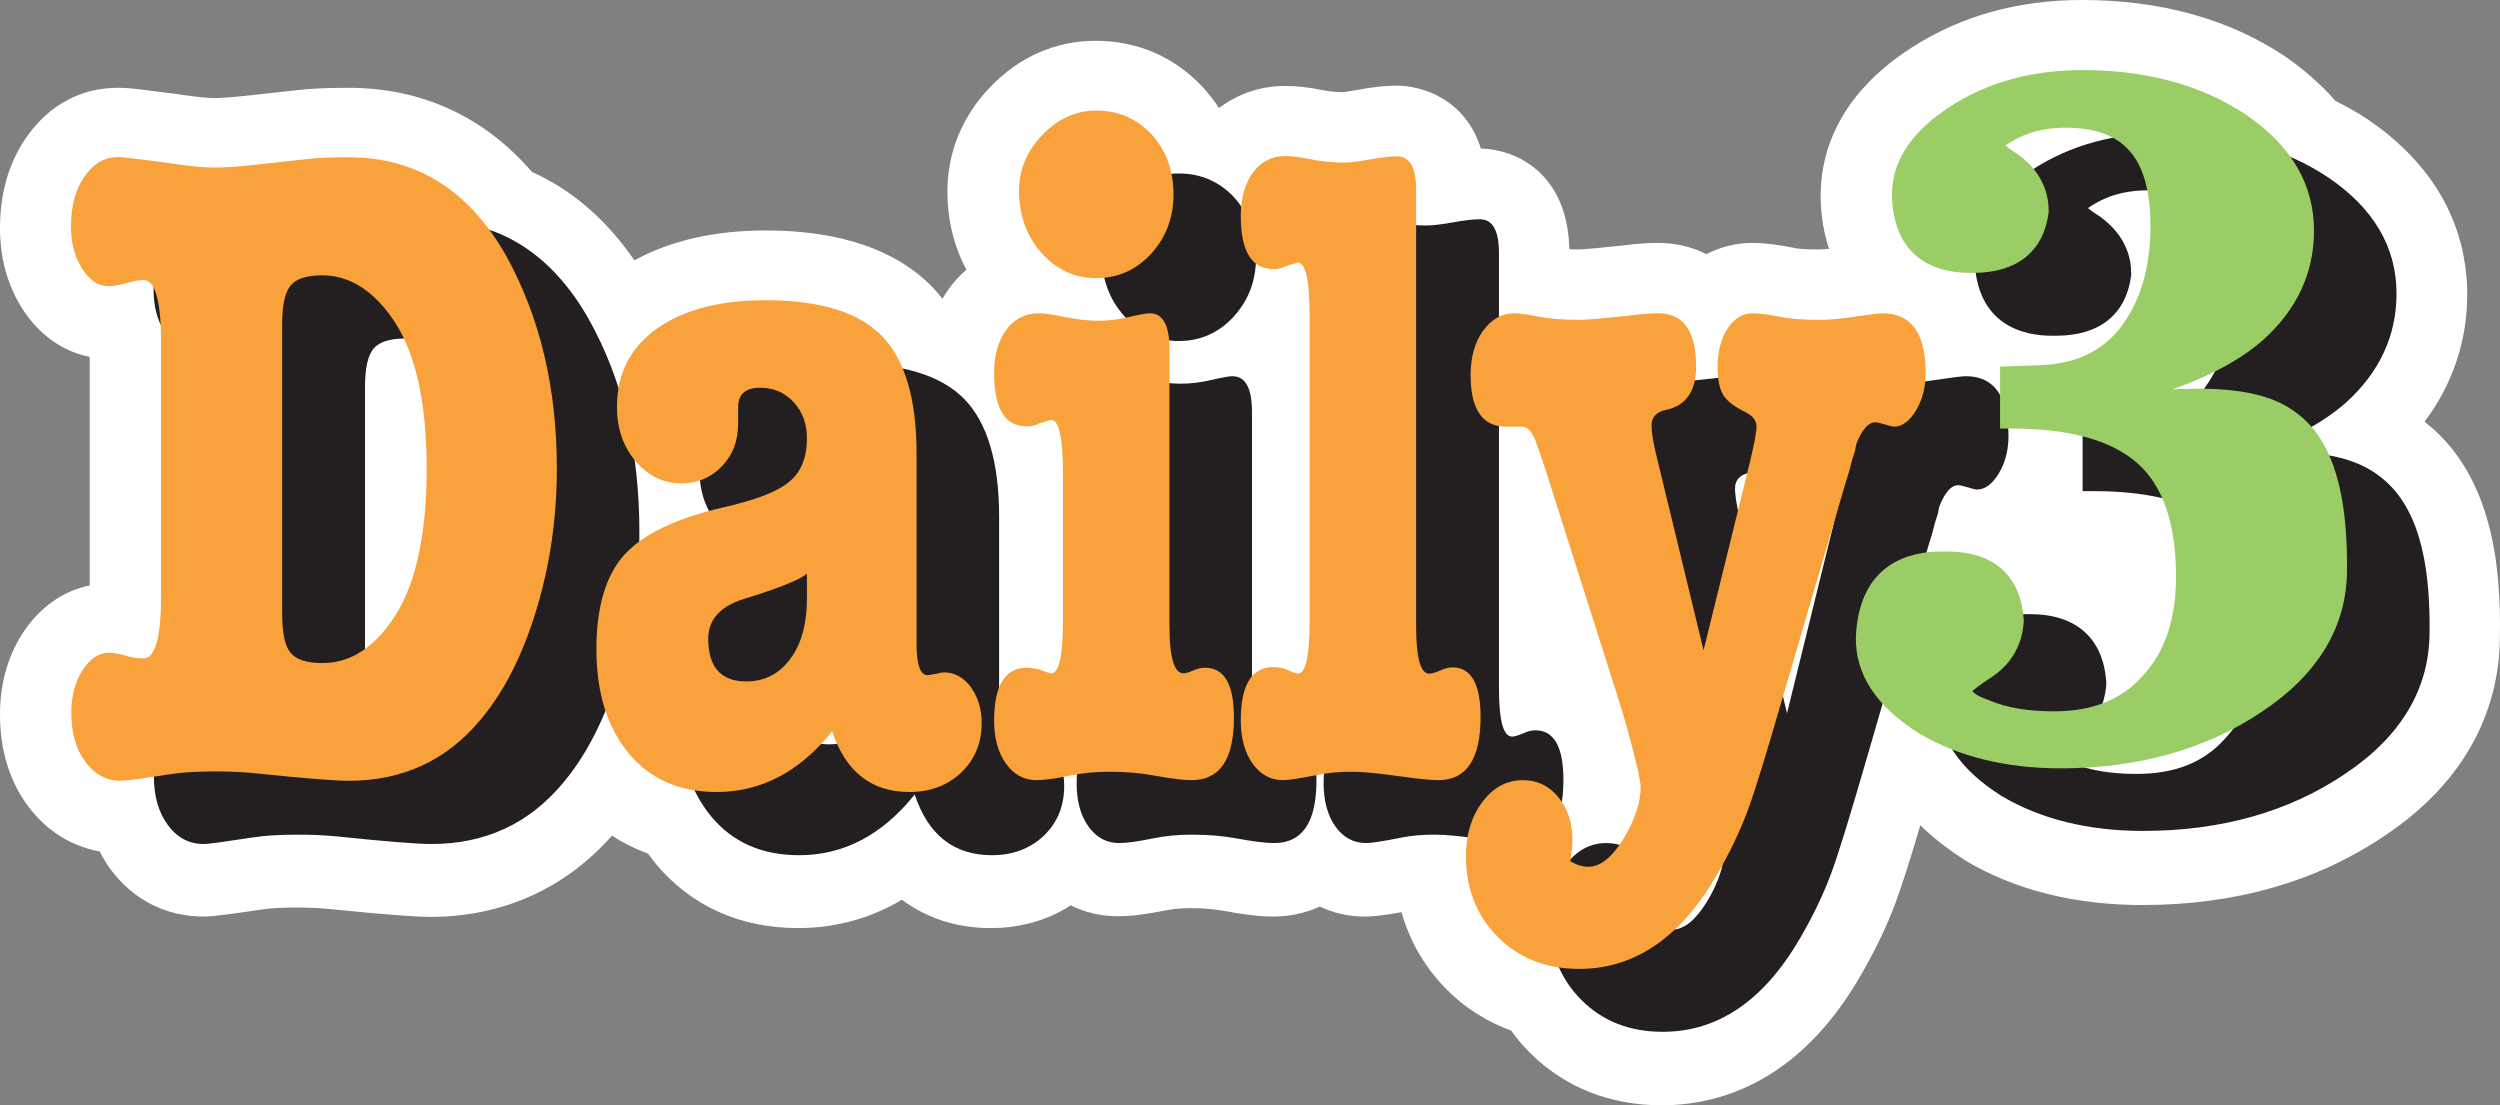 <svg version="1.1" id="Layer_1" xmlns="http://www.w3.org/2000/svg" xlink="http://www.w3.org/1999/xlink" x="0px" y="0px" viewBox="123.8 173.3 802.722 354.9" enable-background="123.8 173.3 802.722 354.9" space="preserve">
<rect x="123.8" y="173.3" width="802.722" height="354.9" fill="#808080" stroke="none"/>
<g>
	<path fill="#FFFFFF" d="M902.9,309.2c-0.2-0.2-0.4-0.3-0.6-0.5c9-12,13.7-25.9,13.7-40.9c0-15.7-5.5-38.2-32-56.2
		c-3.3-2.2-6.7-4.1-10.3-5.9c-4.3-4.9-9.6-9.7-16.2-14.3c-18-12-39.9-18.1-65.2-18.1c-20.5,0-38.9,5.1-54.7,15.3
		c-24.7,15.9-29.5,35.3-29.2,48.8l0,0.3c0.2,5.6,1.1,10.7,2.7,15.5c-1.3,0.1-2.5,0.2-3.7,0.2c-4.8,0-6.9-0.3-7.5-0.5
		c-5.6-1.1-9.9-1.6-13.5-1.6c-5.2,0-10.2,1.3-14.7,3.6c-4.9-2.5-10.3-3.6-15.6-3.6c-3.4,0-7.1,0.3-11,0.8c-11.3,1.2-14,1.3-14.2,1.3
		c-1.2,0-2.3,0-3.2-0.1c-0.6-25-17.8-32.1-28.4-32.3c-4.9-15.6-18.4-20.2-27.1-20.2c-3.4,0-7.4,0.4-12.7,1.4
		c-3.4,0.6-4.6,0.7-4.5,0.7c-2,0-4.3-0.2-6.7-0.7c-4.5-0.9-8.3-1.3-11.8-1.3c-8,0-15.2,2.5-21.3,7.1c-1.5-2.3-3.2-4.5-5.1-6.6
		c-9.1-9.8-21-15-34.5-15c-12.8,0-24.5,5.1-33.8,14.8c-9.1,9.4-13.8,21.1-13.8,33.6c0,9.1,2.1,17.6,6.1,25.1
		c-2.1,1.8-3.9,3.8-5.6,6.1c-0.7,1-1.4,2.1-2.1,3.2c-1-1.3-2.1-2.5-3.2-3.7c-11.8-12.1-29.9-18.2-53.5-18.2
		c-16.6,0-30.7,3.3-42.2,9.6c-9-13.1-20-22.6-32.9-28.4c-15.3-17.7-35.3-27-58.9-27c-6.4,0-11.7,0.2-16.1,0.7l-16.3,1.8
		c-5.8,0.6-9.1,0.8-10.7,0.8c-1.4,0-4.8-0.2-11.4-1.2l-0.6-0.1c-10.6-1.4-14.3-1.8-16-1.9c-1-0.1-2.1-0.1-3.1-0.1
		c-11.5,0-21.7,5.4-28.8,15.3c-5.9,8.2-8.9,18.2-8.9,29.7c0,9.7,2.4,18.4,7.1,25.8c5.3,8.4,13,13.9,21.7,15.6v73.4
		c-8.7,1.7-16.3,7.2-21.7,15.6c-4.7,7.4-7.1,16.1-7.1,25.8c0,11.4,3,21.3,8.9,29.3c5.9,8,13.9,13,23.1,14.7c1,1.9,2.1,3.8,3.4,5.6
		c7.3,9.9,17.9,15.3,29.9,15.3c2.2,0,4.8-0.2,19.1-2.3c1.9-0.3,5.3-0.6,10.8-0.6c4.1,0,7.8,0.2,10.8,0.5c21.7,2.2,28.8,2.5,32.2,2.5
		c23.2,0,43.3-9.1,58.3-26.1c3.6,2.4,7.5,4.3,11.6,5.8c0.8,1.1,1.6,2.2,2.5,3.3c11.3,13.5,27,20.6,45.7,20.6
		c9.3,0,21.2-1.9,33.3-9.1c7.9,5.9,17.6,9.1,28.5,9.1c9.5,0,18.3-2.5,25.7-7.3c4.6,2.3,9.7,3.5,15.1,3.5c4.2,0,9.1-0.6,15.5-1.9
		c2.4-0.5,5.1-0.7,8-0.7c3.8,0,7.2,0.3,10.2,0.8c6.9,1.3,12,1.9,16.2,1.9c4.9,0,10.1-1,15-3.2c4.4,2.1,9.3,3.2,14.5,3.2
		c2.4,0,5.5-0.3,11.7-1.4c2.7,9.5,7.6,17.9,14.7,25c5.9,5.9,12.8,10.2,20.5,13c1.8,2.5,3.8,4.9,6.1,7.2c11.1,11,25.6,16.8,42.2,16.8
		c18.1,0,43.8-7.1,63.6-41.1c4.8-8.2,8.7-16.3,11.6-24.1c1.9-5.1,4.5-13.2,7.9-24.7c3.8,3.7,8.4,7.4,13.9,10.9l0.4,0.3
		c16,9.6,35.3,14.4,57.1,14.4c29.5,0,55.6-7.4,77.3-22c31-20.5,37.4-46.5,37.4-64.6C926.8,355.7,924.3,326.3,902.9,309.2z"/>
	<g>
		<g>
			<path fill="#231F20" d="M329.1,344.1c0,15.8-2.2,30.9-6.6,45.4c-4.4,14.5-10.4,26.3-18,35.3c-10.9,13-24.9,19.5-42.2,19.5
				c-4.6,0-14.6-0.8-29.9-2.4c-3.9-0.4-8.3-0.6-13.2-0.6c-5.7,0-10.4,0.3-14.3,0.9c-9.1,1.4-14.3,2.1-15.6,2.1
				c-4.8,0-8.6-2-11.6-6.1c-3-4-4.5-9.3-4.5-15.8c0-5.3,1.2-9.9,3.6-13.6c2.4-3.7,5.2-5.6,8.5-5.6c1.5,0,3.2,0.3,5.2,0.9
				c2,0.6,4,0.9,5.9,0.9c3.7,0,5.6-6.6,5.6-19.8v-81.9c0-13.2-1.9-19.8-5.6-19.8c-1.2,0-3,0.3-5.5,1c-2.5,0.7-4.4,1-5.7,1
				c-3.3,0-6.1-1.9-8.5-5.6c-2.4-3.7-3.6-8.3-3.6-13.6c0-6.7,1.5-12.2,4.6-16.4c3-4.2,6.9-6.2,11.5-5.8c2.5,0.2,7.5,0.8,15,1.8
				c6.3,1,11.2,1.5,15,1.5c3.3,0,7.7-0.3,13.2-0.9l16.3-1.8c3.6-0.4,8.1-0.6,13.6-0.6c21.7,0,38.5,10.5,50.5,31.6
				C323.7,295.1,329.1,317.8,329.1,344.1z M287.4,344.1c0-22.1-3.8-38.3-11.4-48.8c-6.4-8.9-13.8-13.3-22.2-13.3
				c-4.9,0-8.3,1.1-10.1,3.3c-1.8,2.2-2.7,6.3-2.7,12.4v93.1c0,6.1,0.9,10.3,2.7,12.4c1.8,2.2,5.2,3.3,10.3,3.3
				c8.4,0,15.7-4.4,22-13.3C283.6,382.5,287.4,366.1,287.4,344.1z"/>
			<path fill="#231F20" d="M465.5,425.7c0,6.5-2.2,11.8-6.6,16c-4.4,4.1-9.9,6.2-16.6,6.2c-12.2,0-20.5-6.5-24.8-19.5
				c-10.4,13-22.8,19.5-37.1,19.5c-11.9,0-21.3-4.1-28.2-12.4c-6.9-8.3-10.4-19.4-10.4-33.4c0-13.6,3-23.7,8.9-30.3
				c6-6.6,16.4-11.7,31.5-15.2c10.6-2.4,17.7-5.1,21.5-8.3c3.8-3.1,5.7-7.8,5.7-13.9c0-4.7-1.4-8.6-4.3-11.7
				c-2.9-3.1-6.4-4.6-10.7-4.6c-4.7,0-7.1,2.1-7.1,6.2v5.3c0,5.5-1.7,10.1-5.2,13.7c-3.4,3.6-7.8,5.5-13,5.5
				c-5.8,0-10.7-2.4-14.7-7.1c-4-4.7-6-10.5-6-17.4c0-10.6,4.2-19,12.7-25.1c8.5-6.1,20.2-9.2,35-9.2c17.4,0,29.8,3.8,37.3,11.4
				c7.4,7.6,11.2,20.2,11.2,37.7v61.5c0,6.5,1.2,9.8,3.6,9.8l3.6-0.6c0.3-0.2,0.8-0.3,1.6-0.3c3.4,0,6.3,1.6,8.6,4.7
				C464.4,417.3,465.5,421.1,465.5,425.7z M409.5,385.5v-7.8c-2.4,2-9.1,4.7-20.2,8.1c-7.7,2.4-11.5,6.7-11.5,12.8
				c0,9.1,4.1,13.7,12.2,13.7c5.9,0,10.6-2.4,14.2-7.3C407.7,400.2,409.5,393.7,409.5,385.5z"/>
			<path fill="#231F20" d="M546.5,423.9c0,13.4-4.5,20.1-13.6,20.1c-2.7,0-6.7-0.5-12.1-1.5c-4.3-0.8-9.1-1.2-14.3-1.2
				c-4.5,0-8.6,0.4-12.5,1.2c-4.8,1-8.4,1.5-10.9,1.5c-4,0-7.3-1.8-9.8-5.3c-2.5-3.5-3.8-8.1-3.8-13.8c0-11.3,3.5-17,10.5-17
				c1,0,2.3,0.2,3.8,0.5c2.2,0.8,3.6,1.3,4,1.3c2.5,0,3.8-5.5,3.8-16.6v-47.9c0-11.2-1.3-16.9-3.8-16.9l-4,1.2
				c-1,0.6-2.3,0.9-3.8,0.9c-7,0-10.5-5.7-10.5-17.1c0-5.7,1.3-10.3,3.9-13.9c2.6-3.5,6.1-5.3,10.4-5.3c1.8,0,4.1,0.3,6.9,0.9
				c4.8,1,8.8,1.5,12.1,1.5c3.3,0,6.6-0.4,10-1.2c3.4-0.8,5.7-1.2,6.7-1.2c4.2,0,6.3,3.8,6.3,11.5v88.7c0,10.3,1.5,15.4,4.5,15.4
				c0.7,0,1.8-0.3,3.1-0.9c1.3-0.6,2.6-0.9,3.8-0.9C543.4,407.9,546.5,413.2,546.5,423.9z"/>
			<path fill="#231F20" d="M527.1,255.9c0,7.5-2.4,13.8-7.2,19.1c-4.8,5.2-10.7,7.8-17.6,7.8c-6.9,0-12.8-2.7-17.6-8.1
				c-4.8-5.4-7.2-12.1-7.2-20c0-6.7,2.5-12.7,7.5-17.9c5-5.2,10.8-7.8,17.3-7.8c7.1,0,13,2.6,17.8,7.7
				C524.7,241.9,527.1,248.3,527.1,255.9z"/>
			<path fill="#231F20" d="M625.8,423.7c0,13.5-4.5,20.3-13.6,20.3c-2.4,0-6.4-0.4-12.1-1.2c-7-1-12.1-1.5-15.4-1.5
				c-4.2,0-7.7,0.3-10.7,0.9c-6,1.2-9.8,1.8-11.6,1.8c-4,0-7.3-1.8-9.8-5.3c-2.5-3.5-3.8-8.2-3.8-13.9c0-11.4,3.5-17.1,10.5-17.1
				c1,0,2.3,0.2,3.8,0.6c2.2,1,3.6,1.5,4,1.5c2.5,0,3.8-5.5,3.8-16.6v-98.5c0-11.2-1.3-16.9-3.8-16.9l-4,1.2c-1,0.6-2.3,0.9-3.8,0.9
				c-7,0-10.5-5.7-10.5-17.1c0-5.7,1.3-10.3,3.9-13.9c2.6-3.5,6.1-5.3,10.4-5.3c1.9,0,4.4,0.3,7.4,0.9c3.9,0.8,7.6,1.2,11.2,1.2
				c1.9,0,4.8-0.3,8.6-1c3.8-0.7,6.7-1,8.6-1c4.2,0,6.2,3.6,6.2,10.9v139.8c0,10.3,1.4,15.4,4.2,15.4c0.7,0,1.9-0.3,3.5-1
				c1.6-0.7,2.8-1,3.7-1C622.7,407.6,625.8,413,625.8,423.7z"/>
			<path fill="#231F20" d="M768.7,313.3c0,4.5-1,8.5-3.1,12c-2.1,3.5-4.5,5.2-7.1,5.2c-0.3,0-1.2-0.2-2.8-0.7
				c-1.6-0.5-2.6-0.7-3.2-0.7c-2.2,0-4.2,2.3-6,6.8c-0.3,1.2-0.4,1.9-0.4,2.1l-1.1,3.5l-0.9,3.5l-1.1,3.5l-19.2,66.2
				c-5.7,19.7-9.7,32.9-12.2,39.5c-2.5,6.6-5.8,13.5-9.9,20.5c-11.6,19.9-26.3,29.9-44,29.9c-10.6,0-19.3-3.4-26.1-10.2
				c-6.8-6.8-10.3-15.4-10.3-25.9c0-6.9,1.7-12.7,5.2-17.4c3.5-4.7,7.8-7.1,13.1-7.1c4.6,0,8.4,1.8,11.4,5.5c3,3.6,4.5,8.3,4.5,14
				c0,1.2-0.2,3.3-0.7,6.5c1.9,1.2,3.9,1.8,5.8,1.8c3.9,0,7.6-3,11.3-9c3.6-6,5.5-11.5,5.5-16.6c0-1.8-1.1-6.8-3.3-15
				c-1.3-5.1-2.8-9.9-4.2-14.4l-20.8-65.4c-1.8-5.7-3.6-11.3-5.6-16.8c-1.2-2.7-2.5-4.1-4-4.1c-1.3,0-2.4,0-3.1,0
				c-0.7,0-1.5,0-2.2,0c-7.6,0-11.4-5.5-11.4-16.6c0-5.7,1.3-10.4,4-14.2c2.7-3.7,6-5.6,10-5.6c1.6,0,3.9,0.3,6.9,0.9
				c3.9,0.8,8.6,1.2,14.1,1.2c2.4,0,8-0.5,17-1.5c3-0.4,5.7-0.6,8.3-0.6c8,0,12.1,5.7,12.1,17.1c0,7.9-3.2,12.5-9.6,13.9
				c-3.1,0.6-4.7,2.3-4.7,5c0,2,0.4,4.8,1.3,8.6l15.4,63.6l15-60.9c1.3-5.5,2-9.2,2-10.9c0-2-1.2-3.5-3.6-4.7
				c-3.3-1.6-5.6-3.3-6.9-5.2c-1.3-1.9-2-5-2-9.3c0-4.9,1.1-9,3.2-12.3c2.2-3.3,4.9-4.9,8.1-4.9c2.1,0,5.1,0.4,9.2,1.2
				c3,0.6,6.9,0.9,11.8,0.9c3.4,0,7.1-0.3,10.9-0.9c5.2-0.8,8.5-1.2,9.8-1.2C764,294.1,768.7,300.5,768.7,313.3z"/>
		</g>
		<path fill="#231F20" d="M888.6,326.8c-8.6-7.1-21.2-9.2-40.7-8.3c12.4-4.4,21.9-9.6,28.9-15.7c11-9.8,16.5-21.7,16.5-35.2
			c0-14.9-7.3-27.4-21.9-37.3c-14.2-9.5-31.9-14.3-52.5-14.3c-16.1,0-30.4,3.9-42.4,11.7c-12.7,8.2-19,17.9-18.7,29.1
			c0.8,21.1,15.9,24.3,24.8,24.3h1.4c14,0,22.5-6.9,24.1-19.4l0-0.3v-0.3c0-7.2-3.4-13.4-9.8-18.1l-0.1-0.1l-0.2-0.1
			c-1.8-1.2-3-2-3.8-2.7c0.9-0.6,2.3-1.5,4.3-2.5c4.3-2.1,9.3-3.2,15-3.2c9.6,0,16.3,2.5,20.7,7.6c4.4,5,6.6,13.1,6.6,24
			c0,13.8-3.5,25-10.3,33.4c-6.1,7.3-14.5,11-25.9,11.3l-12.1,0.4v19.9h3.7c18.6,0,32.2,3.8,40.6,11.3c8.1,7.3,12.2,19.5,12.2,36.2
			c0,13.7-3.6,24.4-10.8,32l-0.1,0.1c-6.7,7.5-16,11.2-28.3,11.2c-8,0-14.9-1.1-20.5-3.4l-0.2-0.1l-0.2-0.1
			c-1.4-0.5-4.3-1.5-5.3-2.9c0.8-0.7,2.4-2,5.3-3.9c6.8-4.2,10.6-10.3,11.2-18.3l0-0.3l0-0.4c-0.9-14.1-9.6-21.9-24.4-21.9h-2.2
			c-9.7,0-26.2,3.5-27.3,27.3c-0.3,12,6.5,22.4,20.3,31.1c12.5,7.4,27.8,11.2,45.4,11.2c25,0,46.7-6.1,64.7-18.2
			c18.1-12,27.3-27.4,27.3-45.7C904.1,359.1,902.1,337.5,888.6,326.8z"/>
		<g>
			<g>
				<path fill="#F9A13A" d="M302.6,323.8c0,15.8-2.2,30.9-6.6,45.4c-4.4,14.5-10.4,26.3-18,35.3c-10.9,13-24.9,19.5-42.2,19.5
					c-4.6,0-14.6-0.8-29.9-2.4c-3.9-0.4-8.3-0.6-13.2-0.6c-5.7,0-10.4,0.3-14.3,0.9c-9.1,1.4-14.3,2.1-15.6,2.1
					c-4.8,0-8.6-2-11.6-6.1c-3-4-4.5-9.3-4.5-15.8c0-5.3,1.2-9.9,3.6-13.6c2.4-3.7,5.2-5.6,8.5-5.6c1.5,0,3.2,0.3,5.2,0.9
					s4,0.9,5.9,0.9c3.7,0,5.6-6.6,5.6-19.8V283c0-13.2-1.9-19.8-5.6-19.8c-1.2,0-3,0.3-5.5,1c-2.5,0.7-4.4,1-5.7,1
					c-3.3,0-6.1-1.9-8.5-5.6c-2.4-3.7-3.6-8.3-3.6-13.6c0-6.7,1.5-12.2,4.6-16.4c3-4.2,6.9-6.2,11.5-5.8c2.5,0.2,7.5,0.8,15,1.8
					c6.3,1,11.2,1.5,15,1.5c3.3,0,7.7-0.3,13.2-0.9l16.3-1.8c3.6-0.4,8.1-0.6,13.6-0.6c21.7,0,38.5,10.5,50.5,31.6
					C297.1,274.9,302.6,297.6,302.6,323.8z M260.8,323.8c0-22.1-3.8-38.3-11.4-48.8c-6.4-8.9-13.8-13.3-22.2-13.3
					c-4.9,0-8.3,1.1-10.1,3.3c-1.8,2.2-2.7,6.3-2.7,12.4v93.1c0,6.1,0.9,10.3,2.7,12.4c1.8,2.2,5.2,3.3,10.3,3.3
					c8.4,0,15.7-4.4,22-13.3C257,362.3,260.8,345.9,260.8,323.8z"/>
				<path fill="#F9A13A" d="M439,405.4c0,6.5-2.2,11.8-6.6,16c-4.4,4.1-9.9,6.2-16.6,6.2c-12.2,0-20.5-6.5-24.8-19.5
					c-10.4,13-22.8,19.5-37.1,19.5c-11.9,0-21.3-4.1-28.2-12.4s-10.4-19.4-10.4-33.4c0-13.6,3-23.7,8.9-30.3
					c6-6.6,16.4-11.7,31.5-15.2c10.6-2.4,17.7-5.1,21.5-8.3c3.8-3.1,5.7-7.8,5.7-13.9c0-4.7-1.4-8.6-4.3-11.7
					c-2.9-3.1-6.4-4.6-10.7-4.6c-4.7,0-7.1,2.1-7.1,6.2v5.3c0,5.5-1.7,10.1-5.2,13.7c-3.4,3.6-7.8,5.5-13,5.5
					c-5.8,0-10.7-2.4-14.7-7.1c-4-4.7-6-10.5-6-17.4c0-10.6,4.2-19,12.7-25.1c8.5-6.1,20.2-9.2,35-9.2c17.4,0,29.8,3.8,37.3,11.4
					c7.4,7.6,11.2,20.2,11.2,37.7v61.5c0,6.5,1.2,9.8,3.6,9.8l3.6-0.6c0.3-0.2,0.8-0.3,1.6-0.3c3.4,0,6.3,1.6,8.6,4.7
					C437.8,397.1,439,400.9,439,405.4z M382.9,365.3v-7.8c-2.4,2-9.1,4.7-20.2,8.1c-7.7,2.4-11.5,6.7-11.5,12.8
					c0,9.1,4.1,13.7,12.2,13.7c5.9,0,10.6-2.4,14.2-7.3C381.2,380,382.9,373.4,382.9,365.3z"/>
				<path fill="#F9A13A" d="M520,403.7c0,13.4-4.5,20.1-13.6,20.1c-2.7,0-6.7-0.5-12.1-1.5c-4.3-0.8-9.1-1.2-14.3-1.2
					c-4.5,0-8.6,0.4-12.5,1.2c-4.8,1-8.4,1.5-10.9,1.5c-4,0-7.3-1.8-9.8-5.3c-2.5-3.5-3.8-8.1-3.8-13.8c0-11.3,3.5-17,10.5-17
					c1,0,2.3,0.2,3.8,0.5c2.2,0.8,3.6,1.3,4,1.3c2.5,0,3.8-5.5,3.8-16.6V325c0-11.2-1.3-16.9-3.8-16.9l-4,1.2
					c-1,0.6-2.3,0.9-3.8,0.9c-7,0-10.5-5.7-10.5-17.1c0-5.7,1.3-10.3,3.9-13.9c2.6-3.5,6.1-5.3,10.4-5.3c1.8,0,4.1,0.3,6.9,0.9
					c4.8,1,8.8,1.5,12.1,1.5c3.3,0,6.6-0.4,10-1.2c3.4-0.8,5.7-1.2,6.7-1.2c4.2,0,6.3,3.8,6.3,11.5v88.7c0,10.3,1.5,15.4,4.5,15.4
					c0.7,0,1.8-0.3,3.1-0.9c1.3-0.6,2.6-0.9,3.8-0.9C516.9,387.7,520,393,520,403.7z"/>
				<path fill="#F9A13A" d="M500.6,235.7c0,7.5-2.4,13.8-7.2,19.1c-4.8,5.2-10.7,7.8-17.6,7.8c-6.9,0-12.8-2.7-17.6-8.1
					c-4.8-5.4-7.2-12.1-7.2-20c0-6.7,2.5-12.7,7.5-17.9c5-5.2,10.8-7.8,17.3-7.8c7.1,0,13,2.6,17.8,7.7
					C498.2,221.6,500.6,228,500.6,235.7z"/>
				<path fill="#F9A13A" d="M599.2,403.5c0,13.5-4.5,20.3-13.6,20.3c-2.4,0-6.4-0.4-12.1-1.2c-7-1-12.1-1.5-15.4-1.5
					c-4.2,0-7.7,0.3-10.7,0.9c-6,1.2-9.8,1.8-11.6,1.8c-4,0-7.3-1.8-9.8-5.3c-2.5-3.5-3.8-8.2-3.8-13.9c0-11.4,3.5-17.1,10.5-17.1
					c1,0,2.3,0.2,3.8,0.6c2.2,1,3.6,1.5,4,1.5c2.5,0,3.8-5.5,3.8-16.6v-98.5c0-11.2-1.3-16.9-3.8-16.9l-4,1.2
					c-1,0.6-2.3,0.9-3.8,0.9c-7,0-10.5-5.7-10.5-17.1c0-5.7,1.3-10.3,3.9-13.9c2.6-3.5,6.1-5.3,10.4-5.3c1.9,0,4.4,0.3,7.4,0.9
					c3.9,0.8,7.6,1.2,11.2,1.2c1.9,0,4.8-0.3,8.6-1c3.8-0.7,6.7-1,8.6-1c4.2,0,6.2,3.6,6.2,10.9v139.8c0,10.3,1.4,15.4,4.2,15.4
					c0.7,0,1.9-0.3,3.5-1c1.6-0.7,2.8-1,3.7-1C596.1,387.4,599.2,392.8,599.2,403.5z"/>
				<path fill="#F9A13A" d="M742.1,293.1c0,4.5-1,8.5-3.1,12c-2.1,3.5-4.5,5.2-7.1,5.2c-0.3,0-1.2-0.2-2.8-0.7
					c-1.6-0.5-2.6-0.7-3.2-0.7c-2.2,0-4.2,2.3-6,6.8c-0.3,1.2-0.4,1.9-0.4,2.1l-1.1,3.5l-0.9,3.5l-1.1,3.5L697,394.5
					c-5.7,19.7-9.7,32.9-12.2,39.5c-2.5,6.6-5.8,13.5-9.9,20.5c-11.6,19.9-26.3,29.9-44,29.9c-10.6,0-19.3-3.4-26.1-10.2
					c-6.8-6.8-10.3-15.4-10.3-25.9c0-6.9,1.7-12.7,5.2-17.4c3.5-4.7,7.8-7.1,13.1-7.1c4.6,0,8.4,1.8,11.4,5.5c3,3.6,4.5,8.3,4.5,14
					c0,1.2-0.2,3.3-0.7,6.5c1.9,1.2,3.9,1.8,5.8,1.8c3.9,0,7.6-3,11.3-9c3.6-6,5.5-11.5,5.5-16.6c0-1.8-1.1-6.8-3.3-15
					c-1.3-5.1-2.8-9.9-4.2-14.4l-20.8-65.4c-1.8-5.7-3.6-11.3-5.6-16.8c-1.2-2.7-2.5-4.1-4-4.1c-1.3,0-2.4,0-3.1,0
					c-0.7,0-1.5,0-2.2,0c-7.6,0-11.4-5.5-11.4-16.6c0-5.7,1.3-10.4,4-14.2c2.7-3.7,6-5.6,10-5.6c1.6,0,3.9,0.3,6.9,0.9
					c3.9,0.8,8.6,1.2,14.1,1.2c2.4,0,8-0.5,17-1.5c3-0.4,5.7-0.6,8.3-0.6c8,0,12.1,5.7,12.1,17.1c0,7.9-3.2,12.5-9.6,13.9
					c-3.1,0.6-4.7,2.3-4.7,5c0,2,0.4,4.8,1.3,8.6l15.4,63.6l15-60.9c1.3-5.5,2-9.2,2-10.9c0-2-1.2-3.5-3.6-4.7
					c-3.3-1.6-5.6-3.3-6.9-5.2c-1.3-1.9-2-5-2-9.3c0-4.9,1.1-9,3.2-12.3c2.2-3.3,4.9-4.9,8.1-4.9c2.1,0,5.1,0.4,9.2,1.2
					c3,0.6,6.9,0.9,11.8,0.9c3.4,0,7.1-0.3,10.9-0.9c5.2-0.8,8.5-1.2,9.8-1.2C737.5,273.9,742.1,280.3,742.1,293.1z"/>
			</g>
			<path fill="#9ACD66" d="M862.1,306.6c-8.6-7.1-21.2-9.2-40.7-8.3c12.4-4.4,21.9-9.6,28.9-15.7c11-9.8,16.5-21.7,16.5-35.2
				c0-14.9-7.3-27.4-21.9-37.3c-14.2-9.5-31.9-14.3-52.5-14.3c-16.1,0-30.4,3.9-42.4,11.7c-12.7,8.2-19,17.9-18.7,29.1
				c0.8,21.1,15.9,24.3,24.8,24.3h1.4c14,0,22.5-6.9,24.1-19.4l0-0.3V241c0-7.2-3.4-13.4-9.8-18.1l-0.1-0.1l-0.2-0.1
				c-1.8-1.2-3-2-3.8-2.7c0.9-0.6,2.3-1.5,4.3-2.5c4.3-2.1,9.3-3.2,15-3.2c9.6,0,16.3,2.5,20.7,7.6c4.4,5,6.6,13.1,6.6,24
				c0,13.8-3.5,25-10.3,33.4c-6.1,7.3-14.5,11-25.9,11.3L766,291v19.9h3.7c18.6,0,32.2,3.8,40.6,11.3c8.1,7.3,12.2,19.5,12.2,36.2
				c0,13.7-3.6,24.4-10.8,32l-0.1,0.1c-6.7,7.5-16,11.2-28.3,11.2c-8,0-14.9-1.1-20.5-3.4l-0.2-0.1l-0.2-0.1
				c-1.4-0.5-4.3-1.5-5.3-2.9c0.8-0.7,2.4-2,5.3-3.9c6.8-4.2,10.6-10.3,11.2-18.3l0-0.3l0-0.4c-0.9-14.1-9.6-21.9-24.4-21.9h-2.2
				c-9.7,0-26.2,3.5-27.3,27.3c-0.3,12,6.5,22.4,20.3,31.1c12.5,7.4,27.8,11.2,45.4,11.2c25,0,46.7-6.1,64.7-18.2
				c18.1-12,27.3-27.4,27.3-45.7C877.5,338.9,875.5,317.3,862.1,306.6z"/>
		</g>
	</g>
</g>
</svg>
